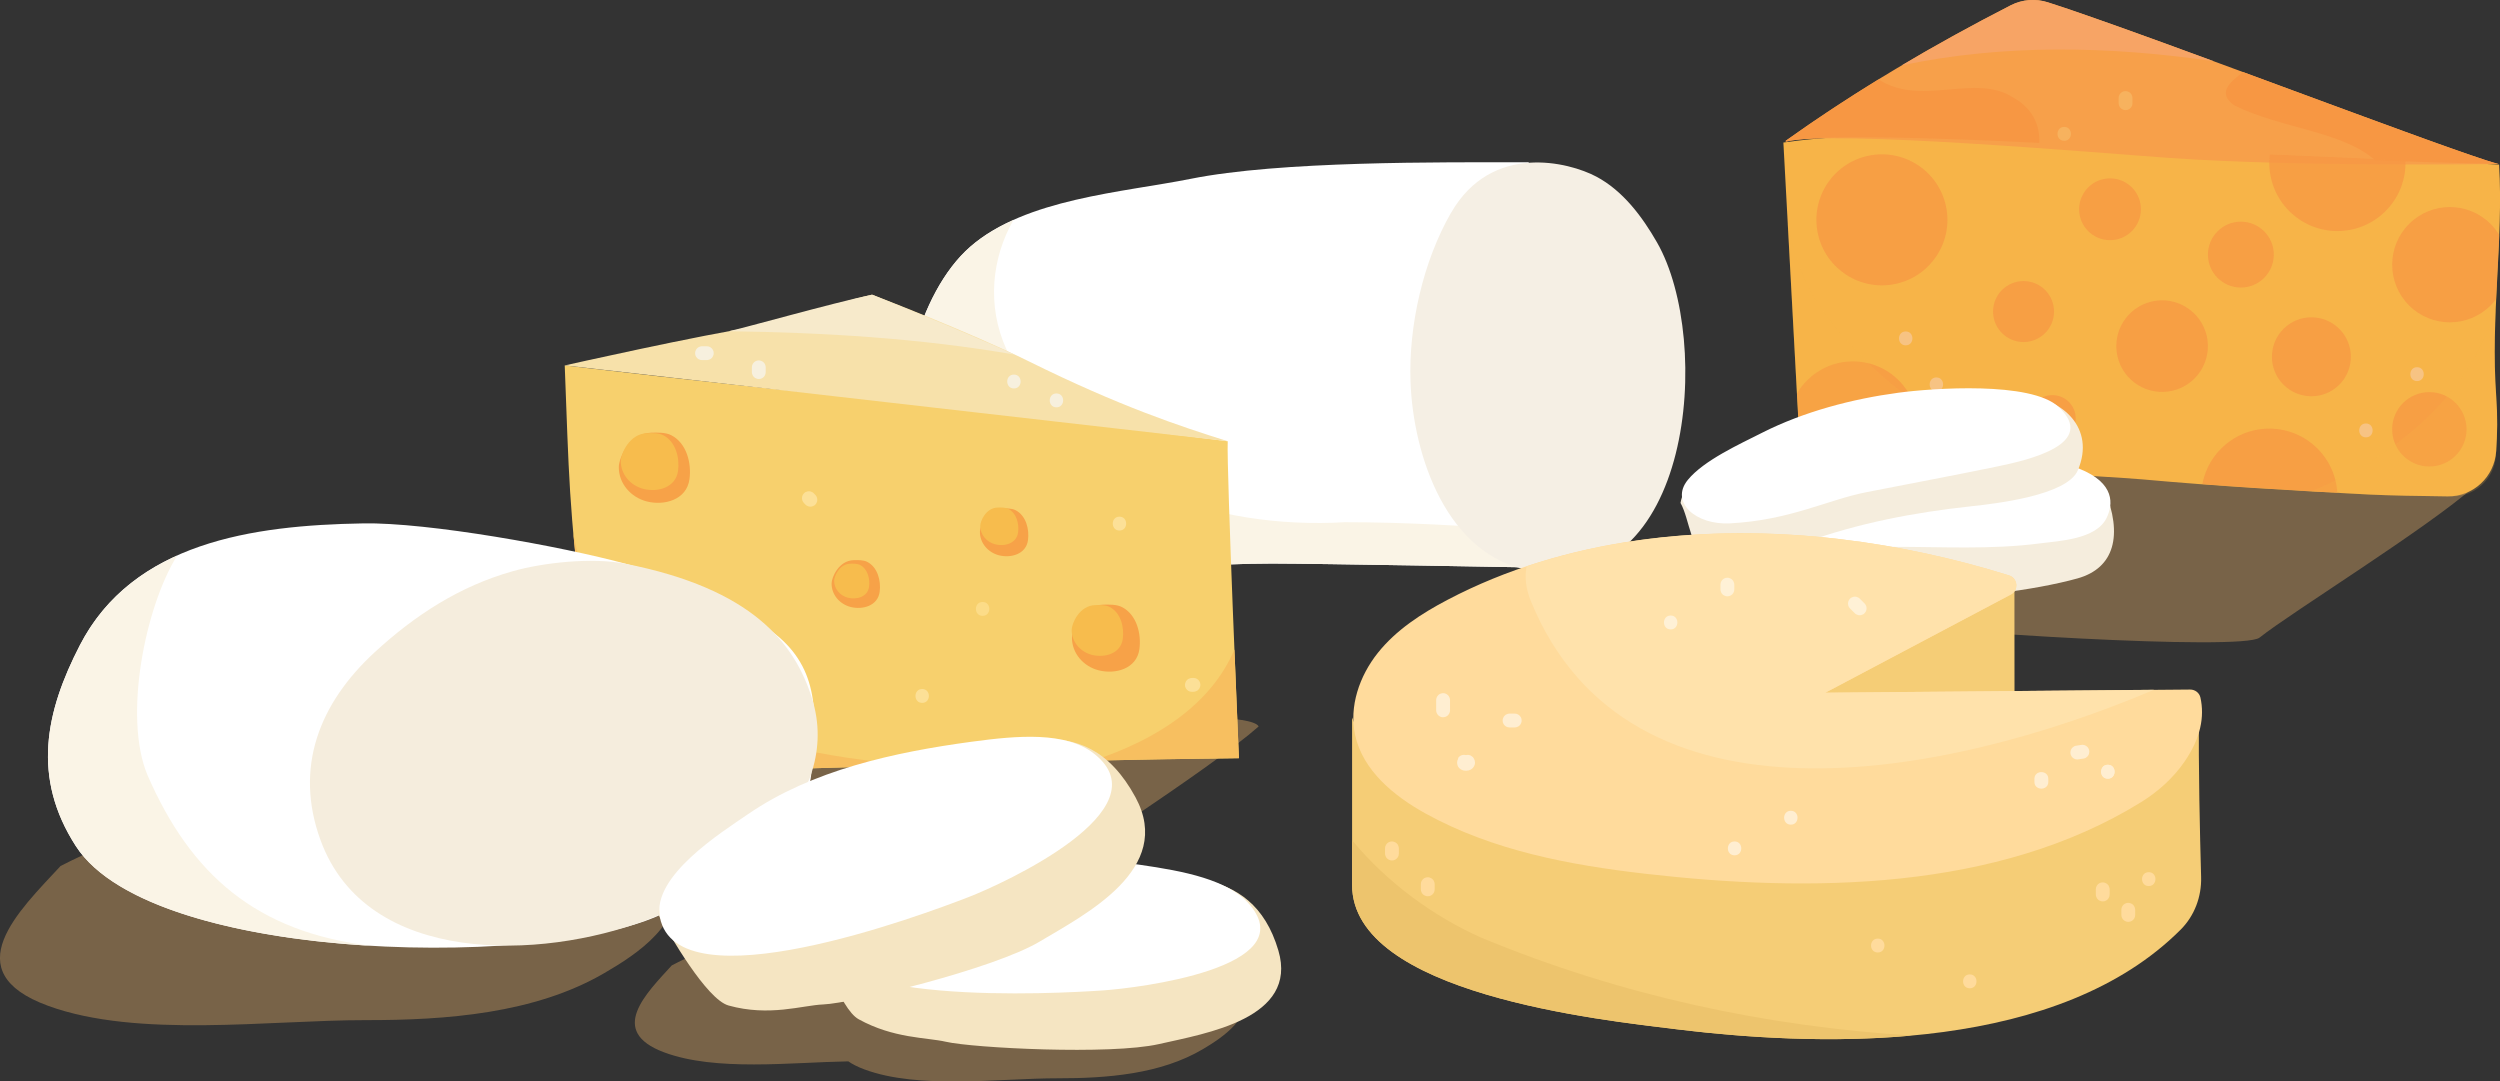 <?xml version="1.0" encoding="UTF-8"?> <svg xmlns="http://www.w3.org/2000/svg" xmlns:xlink="http://www.w3.org/1999/xlink" viewBox="0 0 540.35 233.74"><rect x="0" y="0" width="540.35" height="233.74" fill="#333333" stroke="none"/><defs><style>.cls-1{fill:none;}.cls-2{clip-path:url(#clippath);}.cls-3,.cls-4{fill:#f7b448;}.cls-5{fill:#f7bc4d;}.cls-6{fill:#f7bf60;}.cls-7{fill:#f7a248;}.cls-8{fill:#f7b25e;}.cls-9{fill:#f7a04a;}.cls-10{fill:#f7a465;}.cls-11{fill:#f7eacb;}.cls-12{fill:#f7e1aa;}.cls-13{fill:#f7f0de;}.cls-14{fill:#f7c383;}.cls-15{fill:#f7d06d;}.cls-16{fill:#f5cd76;}.cls-17{fill:#f79743;}.cls-18{fill:#f5eddd;}.cls-19{fill:#f5efe4;}.cls-20{fill:#f5e5c2;}.cls-21{fill:#fce097;}.cls-22{fill:#fff;}.cls-23{fill:#ffe2ab;}.cls-24{fill:#ffdb9c;}.cls-25{fill:#ffeed1;}.cls-26{fill:#fff1d6;}.cls-27{fill:#edc46d;}.cls-28{fill:#faf4e6;}.cls-29{fill:#fcdc88;}.cls-4{mix-blend-mode:multiply;opacity:.2;}.cls-30{opacity:.73;}.cls-31{isolation:isolate;}.cls-32{fill:#b8905c;opacity:.52;}</style><clipPath id="clippath"><path class="cls-1" d="m539.42,98.98c-.34,4.72-4.3,8.37-9.03,8.32-6-.06-13.8-.18-18.3-.41-16.41-.84-32.7-1.8-49.07-3.28-6.35-.57-51.32-3.07-67.8-3.89-3.44-.17-6.18-2.91-6.37-6.35l-3.38-62.56c25.59,0,57.83,1.04,83.45,1.75,21.26.59,71.25,3.01,71.25,3.01.95,16.62-1.87,32.84-.63,50.03.36,5,.21,9.07-.1,13.38Z"></path></clipPath></defs><g class="cls-31"><g id="Calque_2"><g id="OBJECTS"><g><path class="cls-32" d="m535.12,104.92c-1.33-2.56-19.38-1.96-23.7-2.48-15.07-1.81-28.94-5.15-44.24-4.82-4.62.1-9.07-.59-13.67-.44-5.43.18-11.01,3.41-16.47,3.01-6.39-.46-12.17-4.69-18.77-4.5-4.53,3.4-15.3,11.14-20,16.41-5.2,5.83-12.6,9.9-17.41,15.85.74-.53.69-1.32,1.28-2.28,6.34,4.63,14.39,7.25,22.08,8.61,13.21,2.33,80.5,6.45,84.15,3.54,7-5.57,36.16-23.54,46.74-32.91Z"></path><g><path class="cls-3" d="m539.52,97.54c-.35,5.52-4.95,9.81-10.48,9.75-5.78-.07-12.78-.19-16.96-.4-16.41-.84-32.7-1.8-49.07-3.28-6.28-.57-50.4-3.02-67.29-3.86-3.73-.19-6.71-3.16-6.91-6.89l-3.35-62.05c25.31-3.76,57.83,1.04,83.45,1.75,21.26.59,71.25,3.01,71.25,3.01.95,16.62-1.87,32.84-.63,50.03.32,4.44.24,8.15,0,11.94Z"></path><path class="cls-9" d="m385.99,30.42c15.44-11.03,31.68-20.59,48.63-29.28,2.47-1.26,5.34-1.48,7.98-.64,20.66,6.58,88.18,32.59,97.41,34.94,0,0-42.89.68-71.11-1.3-14.91-1.04-72.86-6.11-82.83-3.53-.11.03-.17-.13-.08-.19Z"></path><path class="cls-17" d="m435.24,21.15c-8.23-5.48-20.01,2.05-29.2-3.99-6.82,4.19-13.51,8.58-20.05,13.25-.1.07-.03.22.08.19,6.43-1.66,32.79-.81,54.71.29.13-3.81-1.34-7.35-5.54-9.75Z"></path><path class="cls-17" d="m484.83,15.58c-3.24,2.43-5.46,4.56-1.99,7.16,10.13,5.06,23.48,5.61,30.58,11.95,15.05.51,26.6.76,26.6.76-5.42-1.38-30.89-10.9-55.19-19.86Z"></path><path class="cls-10" d="m478.43,13.22c-14.74-5.42-28.34-10.34-35.81-12.72-2.66-.85-5.54-.62-8.03.65-8.01,4.11-15.86,8.41-23.54,12.97,22.02-4.63,44.72-4.18,67.38-.9Z"></path><g class="cls-2"><g class="cls-30"><circle class="cls-17" cx="490.49" cy="107.36" r="14.72"></circle><circle class="cls-17" cx="505.21" cy="35.24" r="14.72" transform="translate(5.54 117.76) rotate(-13.37)"></circle><circle class="cls-17" cx="467.32" cy="74.85" r="9.9" transform="translate(-4.73 108.9) rotate(-13.23)"></circle><circle class="cls-17" cx="406.76" cy="47.55" r="14.16" transform="translate(-1.08 84.72) rotate(-11.88)"></circle><circle class="cls-17" cx="529.5" cy="57.21" r="12.46" transform="translate(114.64 391.17) rotate(-45)"></circle><circle class="cls-17" cx="525.08" cy="92.79" r="8.04"></circle><path class="cls-17" d="m462.74,45.23c0-3.69-2.99-6.68-6.68-6.68s-6.68,2.99-6.68,6.68,2.99,6.68,6.68,6.68,6.68-2.99,6.68-6.68Z"></path><circle class="cls-17" cx="437.37" cy="67.34" r="6.59"></circle><path class="cls-17" d="m448.65,90.45c0-2.79-2.26-5.05-5.05-5.05s-5.05,2.26-5.05,5.05,2.26,5.05,5.05,5.05,5.05-2.26,5.05-5.05Z"></path><circle class="cls-17" cx="400.49" cy="92.13" r="14.02"></circle><circle class="cls-17" cx="484.34" cy="55.03" r="7.12"></circle><path class="cls-17" d="m505.62,71.08c-3.33-3.33-8.74-3.33-12.07,0s-3.33,8.74,0,12.07c3.33,3.33,8.74,3.33,12.07,0s3.33-8.74,0-12.07Z"></path></g></g><path class="cls-4" d="m539.42,66.85c-5.96,18.62-21.25,31.63-39.89,39.36,4.18.24,8.36.46,12.56.67,4.4.22,11.94.35,17.89.41,4.97.05,9.13-3.77,9.48-8.73.29-4.16.42-8.13.07-12.97-.46-6.36-.36-12.58-.1-18.74Z"></path><path class="cls-4" d="m393.98,67.16c-4.41-5.89-6.1-12.45-7.58-18.91l2.49,46.13c.15,2.86,2.44,5.14,5.3,5.28,11.25.55,38.79,2.05,55.65,3.07-21.64-5.38-41.15-15.57-55.86-35.57Z"></path><path class="cls-8" d="m446.16,30.43c1.93,0,1.93-3,0-3s-1.93,3,0,3h0Z"></path><path class="cls-8" d="m457.92,21.19v1.11c0,.21.04.4.13.58.06.19.16.35.31.48.14.15.3.25.48.31.18.09.37.14.58.13l.4-.05c.25-.07.47-.2.66-.39l.23-.3c.14-.23.2-.49.2-.76v-1.11c0-.21-.04-.4-.13-.58-.06-.19-.16-.35-.31-.48-.14-.15-.3-.25-.48-.31-.18-.09-.37-.14-.58-.13l-.4.05c-.25.07-.47.2-.66.39l-.23.3c-.14.23-.2.49-.2.76h0Z"></path><path class="cls-14" d="m418.53,84.58c1.93,0,1.93-3,0-3s-1.93,3,0,3h0Z"></path><path class="cls-14" d="m411.9,74.64c1.93,0,1.93-3,0-3s-1.93,3,0,3h0Z"></path><path class="cls-14" d="m511.37,94.53c1.93,0,1.93-3,0-3s-1.93,3,0,3h0Z"></path><path class="cls-14" d="m522.42,82.37c1.93,0,1.93-3,0-3s-1.93,3,0,3h0Z"></path></g></g><g><path class="cls-22" d="m330.43,122.64s-45.59-.83-55.49-.84c-12.2-.01-24.38,1.35-36.58.63-17.49-1.02-34.93-2.51-41.2-21.51-4.65-14.1,1.13-37.65,12.59-47.62,11.93-10.38,32.87-11.7,47.62-14.65,19.29-3.86,53.55-3.59,73.05-3.57,0,28.52-7.71,59.86,0,87.56Z"></path><path class="cls-28" d="m290.67,112.87c-27.63,1.63-60.14-8.13-73.15-37.39-4.29-9.44-3.14-19.79,1.53-27.93-3.44,1.54-6.61,3.41-9.3,5.75-11.47,9.97-17.24,33.53-12.59,47.62,6.27,19,23.71,20.48,41.2,21.51,12.19.71,24.38-.65,36.58-.63,9.9.01,55.49.84,55.49.84-.74-2.65-1.3-5.35-1.77-8.06-12.52-1-25.16-1.71-37.98-1.71Z"></path><path class="cls-18" d="m378.39,126.71c8.55,2.8,22.82,1.66,35.9,2.39,9.46.53,25.51-1.51,34.73-4.08,8.04-2.24,9.83-9.41,5.88-19.09-3.48-8.52-26.36-1.97-34.2-1.53-15.91.9-27.46-4.44-42.96-1.28-8.79,1.79-11.65,19.56.64,23.59Z"></path><path class="cls-22" d="m394,99.78c-7.85.79-31.75,3.99-17.23,14.76,7.86,5.83,23,3.66,32.22,3.65,10.55-.02,21.35.64,31.82-.73,4.28-.56,12.19-.86,14.49-5.47,2.9-5.81,1.89-18.59-61.3-12.21Z"></path><path class="cls-19" d="m313.64,45.96c-6.05,10.52-9.21,24.44-8.77,36.56.58,16.13,7.94,37.69,25.9,40.78,35.11,6.04,39.54-49.64,27.39-70.88-3.23-5.65-7.41-11.21-13.14-14.25-5.86-3.12-22.6-7.45-31.37,7.8Z"></path><path class="cls-18" d="m363.23,108.71c2.06,3.71,2.02,10.25,6.58,12.94,6.47,3.81,13.73-2.04,20.23-4.39,11.57-4.19,23.64-6.49,35.9-7.82,5.44-.59,20.86-2.34,23.17-7.8,3.92-9.26-3.67-15.45-10.69-15.82-16.77-.88-73.25,8.49-75.19,22.89Z"></path><path class="cls-22" d="m373.95,113.12c13.01-.7,21.01-5.08,29.51-6.75,10.51-2.07,17.77-3.39,28.25-5.55,6.84-1.41,21.76-4.89,13.23-12.87-5.94-5.57-27.25-4.06-34.66-3.06-9.96,1.34-20.38,4.07-29.41,8.64-4.83,2.45-12.6,5.96-16.06,10.19-3.93,4.81,1.72,9.8,9.13,9.4Z"></path></g><g><path class="cls-16" d="m435.4,126.39c.04,14.2,0,30.83,0,43.67-3.29.36-5.01,3.08-8.45,3.56-7.72,1.08-17.77,1.23-25.5,1.15-5.29-.06-10.66-1.39-15.89-1.12-1.6-3.43-.39-11.74.04-15.71.94-8.62,1.97-12.99,9.34-18.15,9.82-6.87,21.41-9.31,32.57-12.83,5.38-1.7,2.86-3.96,7.89-.57Z"></path><path class="cls-16" d="m292.24,155.1v36.15c0,23.54,53.68,29.21,70.52,31.26,34.15,4.15,82.54,4.49,108.58-21.59,2.99-2.99,4.53-7.13,4.41-11.36-.25-8.77-.62-24.77-.45-34.46-4.08,3.58-5.54,9.42-9.34,13.6-5.29,5.82-13.48,8.06-20.6,10.79-14.58,5.6-27.81,5.3-43.11,6.72-27.81,2.57-56.5-3.65-82.16-14.06-7.32-2.97-24.77-8.45-27.85-17.05Z"></path><path class="cls-27" d="m292.24,181.6v9.65c0,23.54,53.68,29.21,70.52,31.26,15.09,1.83,32.97,2.92,50.47,1.31-31.43-1.96-62.69-8.56-93.06-21.15-10.17-4.52-20.33-11.83-27.93-21.07Z"></path><path class="cls-16" d="m292.24,155.1v.26c0-.07.01-.14.02-.21,0-.01-.01-.03-.02-.04Z"></path><path class="cls-24" d="m398,116.56c-29.48-3.52-59.83-.21-85.14,13.09-5.63,2.96-11.1,6.5-15.06,11.47s-6.26,11.57-4.9,17.78c1.69,7.67,8.4,13.17,15.27,16.96,14.47,7.99,31.09,11.11,47.51,13,35.33,4.05,75.95,3.8,107.09-15.48,3.67-2.27,6.93-5.19,9.38-8.74,3.52-5.1,4.37-9.75,3.45-13.87-.23-1.03-1.17-1.74-2.22-1.73l-78.85.69,40.08-21.21c1.78-.94,1.53-3.55-.39-4.15-11.64-3.64-23.86-6.32-36.23-7.8Z"></path><path class="cls-23" d="m434.62,128.51c1.77-.94,1.53-3.55-.39-4.15-11.64-3.64-23.86-6.32-36.23-7.8-23.1-2.75-46.72-1.29-68.04,5.85-.43,2.34-.19,4.85.95,7.58,21.09,51.41,89.31,38.33,134.65,19.1l-71.03.62,40.08-21.21Z"></path><path class="cls-24" d="m405.86,205.87c1.93,0,1.93-3,0-3s-1.93,3,0,3h0Z"></path><path class="cls-24" d="m425.75,213.61c1.93,0,1.93-3,0-3s-1.93,3,0,3h0Z"></path><path class="cls-24" d="m458.51,196.64v1.11c0,.21.04.4.13.58.06.19.16.35.31.48.14.15.3.25.48.31.18.09.37.14.58.13l.4-.05c.25-.07.47-.2.66-.39l.23-.3c.14-.23.2-.49.2-.76v-1.11c0-.21-.04-.4-.13-.58-.06-.19-.16-.35-.31-.48-.14-.15-.3-.25-.48-.31-.18-.09-.37-.14-.58-.13l-.4.05c-.25.07-.47.2-.66.39l-.23.3c-.14.23-.2.49-.2.76h0Z"></path><path class="cls-24" d="m464.43,191.51c1.93,0,1.93-3,0-3s-1.93,3,0,3h0Z"></path><path class="cls-24" d="m452.99,192.22v1.11c0,.21.04.4.13.58.06.19.16.35.31.48.14.15.3.25.48.31.18.09.37.14.58.13l.4-.05c.25-.07.47-.2.66-.39l.23-.3c.14-.23.2-.49.2-.76v-1.11c0-.21-.04-.4-.13-.58-.06-.19-.16-.35-.31-.48-.14-.15-.3-.25-.48-.31-.18-.09-.37-.14-.58-.13l-.4.05c-.25.07-.47.2-.66.39l-.23.3c-.14.23-.2.49-.2.76h0Z"></path><path class="cls-24" d="m299.36,183.37v1.11c0,.21.04.4.13.58.06.19.16.35.31.48.14.15.3.25.48.31.18.09.37.14.58.13l.4-.05c.25-.07.47-.2.66-.39l.23-.3c.14-.23.2-.49.2-.76v-1.11c0-.21-.04-.4-.13-.58-.06-.19-.16-.35-.31-.48-.14-.15-.3-.25-.48-.31-.18-.09-.37-.14-.58-.13l-.4.05c-.25.07-.47.2-.66.39l-.23.3c-.14.23-.2.49-.2.76h0Z"></path><path class="cls-24" d="m307.1,191.11v1.11c0,.21.04.4.13.58.06.19.16.35.31.48.14.15.3.25.48.31.18.09.37.14.58.13l.4-.05c.25-.07.47-.2.66-.39l.23-.3c.14-.23.2-.49.2-.76v-1.11c0-.21-.04-.4-.13-.58-.06-.19-.16-.35-.31-.48-.14-.15-.3-.25-.48-.31-.18-.09-.37-.14-.58-.13l-.4.05c-.25.07-.47.2-.66.39l-.23.3c-.14.23-.2.49-.2.76h0Z"></path><path class="cls-25" d="m313.41,153.53v-2.21c0-.38-.17-.79-.44-1.06s-.69-.46-1.06-.44-.79.14-1.06.44-.44.65-.44,1.06v2.21c0,.38.17.79.44,1.06s.69.46,1.06.44.79-.14,1.06-.44.44-.65.44-1.06h0Z"></path><path class="cls-25" d="m327.39,154.24h-1.11c-.21,0-.4.04-.58.13-.19.06-.35.16-.48.31-.15.14-.25.3-.31.48-.09.18-.14.37-.13.58l.05.4c.07.25.2.47.39.66l.3.23c.23.14.49.2.76.2h1.11c.21,0,.4-.04.58-.13.19-.06.35-.16.48-.31.15-.14.25-.3.31-.48.09-.18.14-.37.13-.58l-.05-.4c-.07-.25-.2-.47-.39-.66l-.3-.23c-.23-.14-.49-.2-.76-.2h0Z"></path><path class="cls-25" d="m315.2,163.94s-.02.03-.03.04c0,0,0,.01-.01.02,0,0,0,0,0,0-.05.1-.12.26-.15.37-.05.15-.06.34-.07.47,0,.01,0,.02,0,.03,0,.07.03.2.03.21,0,.03.01.15.03.21,0,.01,0,.02,0,.03.01.03.14.33.15.36,0,0,0,0,0,0,0,0,0,0,0,.01s0,0,0,.01c.03.04.2.27.24.31,0,0,0,0,0,0,0,0,.02.02.02.02,0,0,0,0,.01.01.08.07.23.18.31.24.01,0,.02.01.03.02,0,0,.02.01.03.02.13.06.26.12.39.17.03,0,.05.02.08.02.19.04.38.07.57.07.03,0,.06,0,.09,0,.16-.01.32-.04.48-.06.03,0,.06-.01.08-.02.01,0,.02,0,.04-.01.13-.05.26-.11.39-.17.02-.01.04-.02.06-.04.11-.07.25-.17.35-.28.23-.26.31-.39.42-.72.05-.15.07-.31.06-.46,0,0,0-.01,0-.02,0-.06-.04-.27-.03-.21,0-.01-.01-.14-.03-.21,0-.01,0-.03-.01-.04,0,0,0,0,0,0-.03-.1-.11-.28-.16-.37,0,0,0-.01-.01-.02,0-.02-.02-.03-.03-.05-.09-.17-.22-.32-.39-.42-.14-.13-.31-.22-.51-.27-.2-.06-.4-.07-.6-.03-.2,0-.39.07-.56.18l-.3.23c-.19.19-.31.41-.39.66l-.05.4c0,.27.07.52.2.76.02.02.03.05.04.08l-.15-.36s.01.04.02.06l-.05-.4s0,.04,0,.05l.05-.4s0,.03-.01.04l.15-.36s-.01.03-.02.04l.23-.3s-.03.03-.05.05l.3-.23s-.06.04-.09.05l.36-.15c-.05.02-.11.04-.17.04l.4-.05c-.08.01-.16.01-.24,0l.4.05c-.06,0-.11-.02-.17-.04l.36.15s-.06-.03-.08-.05l.3.23s-.03-.03-.05-.05l.23.3s-.02-.03-.02-.04l.15.36s-.01-.03-.01-.04l.05.4s0-.04,0-.05l-.05.4s.01-.05.02-.07l-.15.36s.02-.05.04-.07c.11-.17.17-.36.18-.56.04-.2.04-.4-.03-.6-.05-.2-.14-.37-.27-.51-.11-.16-.25-.29-.42-.39l-.36-.15c-.27-.07-.53-.07-.8,0l-.36.15c-.23.13-.4.31-.54.54h0Z"></path><path class="cls-25" d="m455.59,168.3c1.93,0,1.93-3,0-3s-1.93,3,0,3h0Z"></path><path class="cls-25" d="m455.59,168.3c1.93,0,1.93-3,0-3s-1.93,3,0,3h0Z"></path><path class="cls-25" d="m442.72,169.01v-.68c0-1.93-3-1.93-3,0v.68c0,1.93,3,1.93,3,0v-.68c0-1.93-3-1.93-3,0v.68c0,1.93,3,1.93,3,0h0Z"></path><path class="cls-25" d="m449.68,161.03c-.36.06-.72.11-1.08.17-.2.05-.37.14-.51.27-.16.11-.29.25-.39.42-.11.17-.17.36-.18.56-.04.2-.04.4.03.6l.15.36c.13.23.31.4.54.54l.36.15c.27.07.53.07.8,0,.36-.06.72-.11,1.08-.17.2-.05.37-.14.51-.27.16-.11.29-.25.39-.42.11-.17.17-.36.18-.56.04-.2.04-.4-.03-.6l-.15-.36c-.13-.23-.31-.4-.54-.54l-.36-.15c-.27-.07-.53-.07-.8,0h0Z"></path><path class="cls-25" d="m374.91,184.87c1.93,0,1.93-3,0-3s-1.93,3,0,3h0Z"></path><path class="cls-25" d="m387.07,178.24c1.93,0,1.93-3,0-3s-1.93,3,0,3h0Z"></path><path class="cls-26" d="m361.1,136.04c1.93,0,1.93-3,0-3s-1.93,3,0,3h0Z"></path><path class="cls-26" d="m371.86,126.37v1.02c0,.21.04.4.13.58.06.19.16.35.31.48.14.15.3.25.48.31.18.09.37.14.58.13l.4-.05c.25-.07.47-.2.66-.39l.23-.3c.14-.23.2-.49.2-.76v-1.02c0-.21-.04-.4-.13-.58-.06-.19-.16-.35-.31-.48-.14-.15-.3-.25-.48-.31-.18-.09-.37-.14-.58-.13l-.4.05c-.25.07-.47.2-.66.39l-.23.3c-.14.23-.2.49-.2.76h0Z"></path><path class="cls-26" d="m399.87,131.52l1.02,1.02c.14.15.3.25.48.31.18.09.37.14.58.13.21,0,.4-.04.58-.13.19-.06.35-.16.48-.31l.23-.3c.14-.23.2-.49.2-.76l-.05-.4c-.07-.25-.2-.47-.39-.66l-1.02-1.02c-.14-.15-.3-.25-.48-.31-.18-.09-.37-.14-.58-.13-.21,0-.4.04-.58.13-.19.06-.35.16-.48.31l-.23.3c-.14.23-.2.49-.2.76l.05.4c.07.25.2.47.39.66h0Z"></path></g><g><path class="cls-32" d="m272.05,157.02c-1.33-2.56-19.38-1.96-23.7-2.48-15.07-1.81-28.94-5.15-44.24-4.82-4.62.1-9.07-.59-13.67-.44-5.43.18-11.01,3.41-16.47,3.01-6.39-.46-12.17-4.69-18.77-4.5-4.53,3.4-15.3,11.14-20,16.41-5.2,5.83-12.6,9.9-17.41,15.85.74-.53.69-1.32,1.28-2.28,6.34,4.63,14.39,7.25,22.08,8.61,13.21,2.33,25.57,3.89,38.99,4.52,8.73.41,17.08-.49,25.77,1.39,4.45.96,10.22,4.53,13.87,1.62,7-5.57,41.69-27.54,52.27-36.9Z"></path><g><path class="cls-15" d="m267.78,163.88s-2.69-62.33-2.42-68.51c0,0-63.45-8.06-91.47-10.66-15.85-1.47-51.83-5.73-51.83-5.73.87,22.51.93,32.39,4,54.7,1.51,10.93,4.37,33.57,4.37,33.57,46.02-1.01,91.67-2.9,137.34-3.37Z"></path><path class="cls-6" d="m266.81,140.39c-5.04,11.87-16.81,19.51-30.56,24.01,10.51-.23,21.02-.42,31.54-.53,0,0-.46-10.6-.98-23.48Z"></path><path class="cls-6" d="m123.91,115.1c.49,5.46,1.17,11.37,2.16,18.58,1.51,10.93,4.37,33.57,4.37,33.57,22.38-.49,44.66-1.19,66.91-1.83-19.14-1.66-37.54-5.12-53.58-14.13-11.79-6.52-16.91-20.67-19.86-36.19Z"></path><path class="cls-12" d="m265.37,95.37c-10.39-3.26-23.37-7.56-42.96-17.25-13.17-6.52-33.91-14.43-33.91-14.43-8.67,1.82-15.18,5.41-24.32,6.77-12.51,1.86-42.11,8.52-42.11,8.52l143.3,16.39Z"></path><path class="cls-11" d="m188.49,63.69c-8.67,1.82-28.49,7.44-31.01,7.9,20.58.27,41.44,1.52,61.78,5.05-12.68-5.76-30.78-12.95-30.78-12.95Z"></path><path class="cls-7" d="m133.75,100.89c-.05,3.64,2.62,6.61,6.04,7.49,3.79.97,8.62-.34,9.23-4.79.48-3.47-.6-7.82-3.95-9.53-1.24-.63-2.94-.57-4.28-.54-4.79.11-7.02,5.53-7.04,7.37Z"></path><path class="cls-7" d="m211.8,114.92c-.03,2.48,1.78,4.5,4.11,5.1,2.58.66,5.87-.23,6.28-3.26.32-2.36-.41-5.32-2.69-6.49-.85-.43-2-.39-2.91-.37-3.26.07-4.78,3.76-4.79,5.02Z"></path><path class="cls-7" d="m147.8,147.41c-.05,3.92,2.83,7.13,6.51,8.08,4.09,1.05,9.3-.36,9.95-5.16.51-3.74-.64-8.43-4.26-10.28-1.34-.68-3.18-.61-4.61-.58-5.17.12-7.57,5.96-7.59,7.95Z"></path><path class="cls-7" d="m179.74,126.09c-.03,2.48,1.78,4.5,4.11,5.1,2.58.66,5.87-.23,6.28-3.26.32-2.36-.41-5.32-2.69-6.49-.85-.43-2-.39-2.91-.37-3.26.07-4.78,3.76-4.79,5.02Z"></path><path class="cls-7" d="m231.69,137.73c-.05,3.47,2.5,6.32,5.77,7.15,3.62.93,8.23-.32,8.81-4.57.45-3.31-.57-7.46-3.77-9.1-1.19-.61-2.81-.54-4.08-.52-4.58.1-6.7,5.28-6.72,7.04Z"></path><path class="cls-5" d="m134.18,99.6c-.04,2.95,2.12,5.36,4.89,6.07,3.07.79,6.98-.27,7.48-3.88.39-2.81-.48-6.33-3.2-7.72-1.01-.51-2.39-.46-3.46-.44-3.88.09-5.69,4.48-5.7,5.97Z"></path><path class="cls-5" d="m211.88,113.64c-.03,1.95,1.4,3.54,3.23,4.01,2.03.52,4.61-.18,4.94-2.56.25-1.86-.32-4.18-2.12-5.1-.67-.34-1.58-.31-2.29-.29-2.57.06-3.76,2.96-3.77,3.95Z"></path><path class="cls-5" d="m148.26,145.95c-.04,3.34,2.41,6.07,5.54,6.87,3.48.89,7.91-.31,8.47-4.39.44-3.18-.55-7.17-3.63-8.75-1.14-.58-2.7-.52-3.92-.5-4.4.1-6.44,5.08-6.46,6.76Z"></path><path class="cls-5" d="m180.29,125.49c-.02,1.8,1.3,3.27,2.99,3.7,1.88.48,4.26-.17,4.56-2.37.23-1.71-.29-3.86-1.95-4.71-.61-.31-1.46-.28-2.11-.27-2.37.05-3.47,2.73-3.48,3.64Z"></path><path class="cls-5" d="m231.63,136.12c-.03,2.63,1.9,4.79,4.37,5.42,2.75.7,6.24-.24,6.68-3.46.34-2.51-.43-5.66-2.86-6.9-.9-.46-2.13-.41-3.09-.39-3.47.08-5.08,4-5.1,5.33Z"></path><g><path class="cls-21" d="m173.78,108.74l.32.33c.14.15.3.25.48.31.18.09.37.14.58.13.21,0,.4-.04.58-.13.19-.06.35-.16.48-.31l.23-.3c.14-.23.2-.49.2-.76l-.05-.4c-.07-.25-.2-.47-.39-.66l-.32-.33c-.14-.15-.3-.25-.48-.31-.18-.09-.37-.14-.58-.13-.21,0-.4.04-.58.13-.19.06-.35.16-.48.31l-.23.3c-.14.23-.2.49-.2.76l.05.4c.07.25.2.47.39.66h0Z"></path><path class="cls-21" d="m138.54,130.12c1.93,0,1.93-3,0-3s-1.93,3,0,3h0Z"></path><path class="cls-21" d="m199.32,151.92c1.93,0,1.93-3,0-3s-1.93,3,0,3h0Z"></path><path class="cls-21" d="m241.96,114.67c1.93,0,1.93-3,0-3s-1.93,3,0,3h0Z"></path><path class="cls-29" d="m212.38,133.11c1.93,0,1.93-3,0-3s-1.93,3,0,3h0Z"></path><path class="cls-21" d="m257.62,149.53c.11,0,.22,0,.33-.01.21,0,.4-.04.58-.13.19-.06.35-.16.48-.31.15-.14.25-.3.31-.48.09-.18.14-.37.13-.58l-.05-.4c-.07-.25-.2-.47-.39-.66l-.3-.23c-.23-.14-.49-.2-.76-.2-.11,0-.22,0-.33.01-.21,0-.4.04-.58.13-.19.06-.35.16-.48.31-.15.14-.25.3-.31.48-.09.18-.14.37-.13.58l.05.4c.07.25.2.47.39.66l.3.23c.23.14.49.2.76.2h0Z"></path></g><path class="cls-13" d="m151.74,77.83h1.02c.21,0,.4-.04.58-.13.19-.06.35-.16.48-.31.15-.14.25-.3.31-.48.09-.18.14-.37.13-.58l-.05-.4c-.07-.25-.2-.47-.39-.66l-.3-.23c-.23-.14-.49-.2-.76-.2h-1.02c-.21,0-.4.04-.58.13-.19.06-.35.16-.48.31-.15.14-.25.3-.31.48-.09.18-.14.37-.13.58l.05.4c.07.25.2.47.39.66l.3.23c.23.14.49.2.76.2h0Z"></path><path class="cls-13" d="m165.5,80.42v-1.02c0-.21-.04-.4-.13-.58-.06-.19-.16-.35-.31-.48-.14-.15-.3-.25-.48-.31-.18-.09-.37-.14-.58-.13l-.4.05c-.25.07-.47.2-.66.39l-.23.3c-.14.23-.2.49-.2.76v1.02c0,.21.04.4.13.58.06.19.16.35.31.48.14.15.3.25.48.31.18.09.37.14.58.13l.4-.05c.25-.07.47-.2.66-.39l.23-.3c.14-.23.2-.49.2-.76h0Z"></path><path class="cls-13" d="m219.15,83.96c1.93,0,1.93-3,0-3s-1.93,3,0,3h0Z"></path><path class="cls-13" d="m228.34,88.04c1.93,0,1.93-3,0-3s-1.93,3,0,3h0Z"></path></g></g><g><path class="cls-32" d="m13.09,187.18c-8.95,9.66-22.92,22.82-2.71,30.21,19.36,7.08,47.96,3.08,68.72,3.1,17.35.02,36.47-1.41,51.49-10.15,7.16-4.16,17.59-10.98,15.22-20.94-3.69-15.51-37-15.77-48.53-16.6-29.57-2.14-59.61,1.67-84.19,14.38Z"></path><path class="cls-32" d="m269.29,213.73c-2.25-9.64-22.53-9.8-29.55-10.32-6.7-.49-13.43-.48-20.03.15-7.19-3.28-18.39-3.47-23.25-3.83-18.01-1.33-36.3,1.04-51.27,8.94-5.45,6.01-13.96,14.18-1.65,18.78,11.17,4.17,27.39,2.16,39.81,1.95.9.62,2.04,1.2,3.46,1.73,11.79,4.4,29.21,1.92,41.85,1.93,10.57.01,22.21-.88,31.35-6.31,4.36-2.59,10.71-6.83,9.27-13.02Z"></path><g><path class="cls-20" d="m176.12,201.13c1.08,3.46,5.37,16.91,9.47,19.17,7.59,4.19,14.67,3.9,18.87,4.87,5.78,1.34,35.54,2.89,46.03.5,10.27-2.34,30.14-5.51,25.82-20.22-5.82-19.78-24.43-15.59-39.6-16.55-12.36-.78-23.64.61-35.65,2.23-9.56,1.29-26.2,5.98-24.94,9.99Z"></path><path class="cls-22" d="m246.42,186.92c-16.05-2.33-33.11-3.54-47.93.78-6.12,1.78-22.01,5.72-22.37,13.43-.77,16.57,52.07,13.64,62.4,12.93,7.34-.51,43.07-4.83,31.64-18.47-4.61-5.5-14.41-7.32-23.74-8.67Z"></path><path class="cls-22" d="m78.34,113.13c-23.74.41-49.58,4.1-61.05,26.28-7.51,14.51-10.44,28.68-.89,43.47,16.75,25.94,105.47,26.57,128.17,13.92,11.63-6.48,29.5-16.36,30.81-29.71,1.23-12.51,1.78-22.47-7.91-30.13-11.59-9.17-18.53-11.39-32.29-15.12-13.57-3.69-42.53-8.97-56.84-8.72Z"></path><path class="cls-28" d="m31.86,167.49c-5.26-12.62-.45-36.4,6.43-47.4-8.73,3.92-16.16,9.96-21,19.33-7.51,14.51-10.44,28.68-.89,43.47,8.59,13.3,36.09,19.93,63.91,21.55-24.95-2.95-39.11-15.46-48.45-36.95Z"></path><path class="cls-18" d="m135.18,121.85c-7.22-1.42-17.77-.25-24.35,1.61-11.5,3.24-21.16,9.52-29.85,17.52-11.9,10.97-17.46,24.84-11.7,40.61,9.99,27.37,47.81,25.82,70.27,17.34,19.21-7.25,42.93-25.97,35.93-48.08-3.76-11.87-12.89-23.59-40.3-29Z"></path><path class="cls-20" d="m142.63,198.28c2.04,3.64,10.06,17.72,14.84,19.05,8.85,2.46,15.95-.05,20.47-.23,6.23-.25,36.84-7.64,46.83-13.62,9.78-5.85,29.07-15.62,20.67-31.13-11.3-20.87-29.03-10.34-44.69-6.75-12.75,2.92-23.81,7.99-35.55,13.55-9.34,4.43-24.94,14.93-22.58,19.14Z"></path><path class="cls-22" d="m210.06,160.31c-16.92,2.29-34.55,6.16-48.41,15.68-5.72,3.93-20.77,13.35-19.02,22.28,3.75,19.22,56.55-.42,66.83-4.42,7.31-2.84,42.37-18.82,27.05-30.92-6.17-4.88-16.61-3.95-26.44-2.62Z"></path></g></g></g></g></g></svg> 